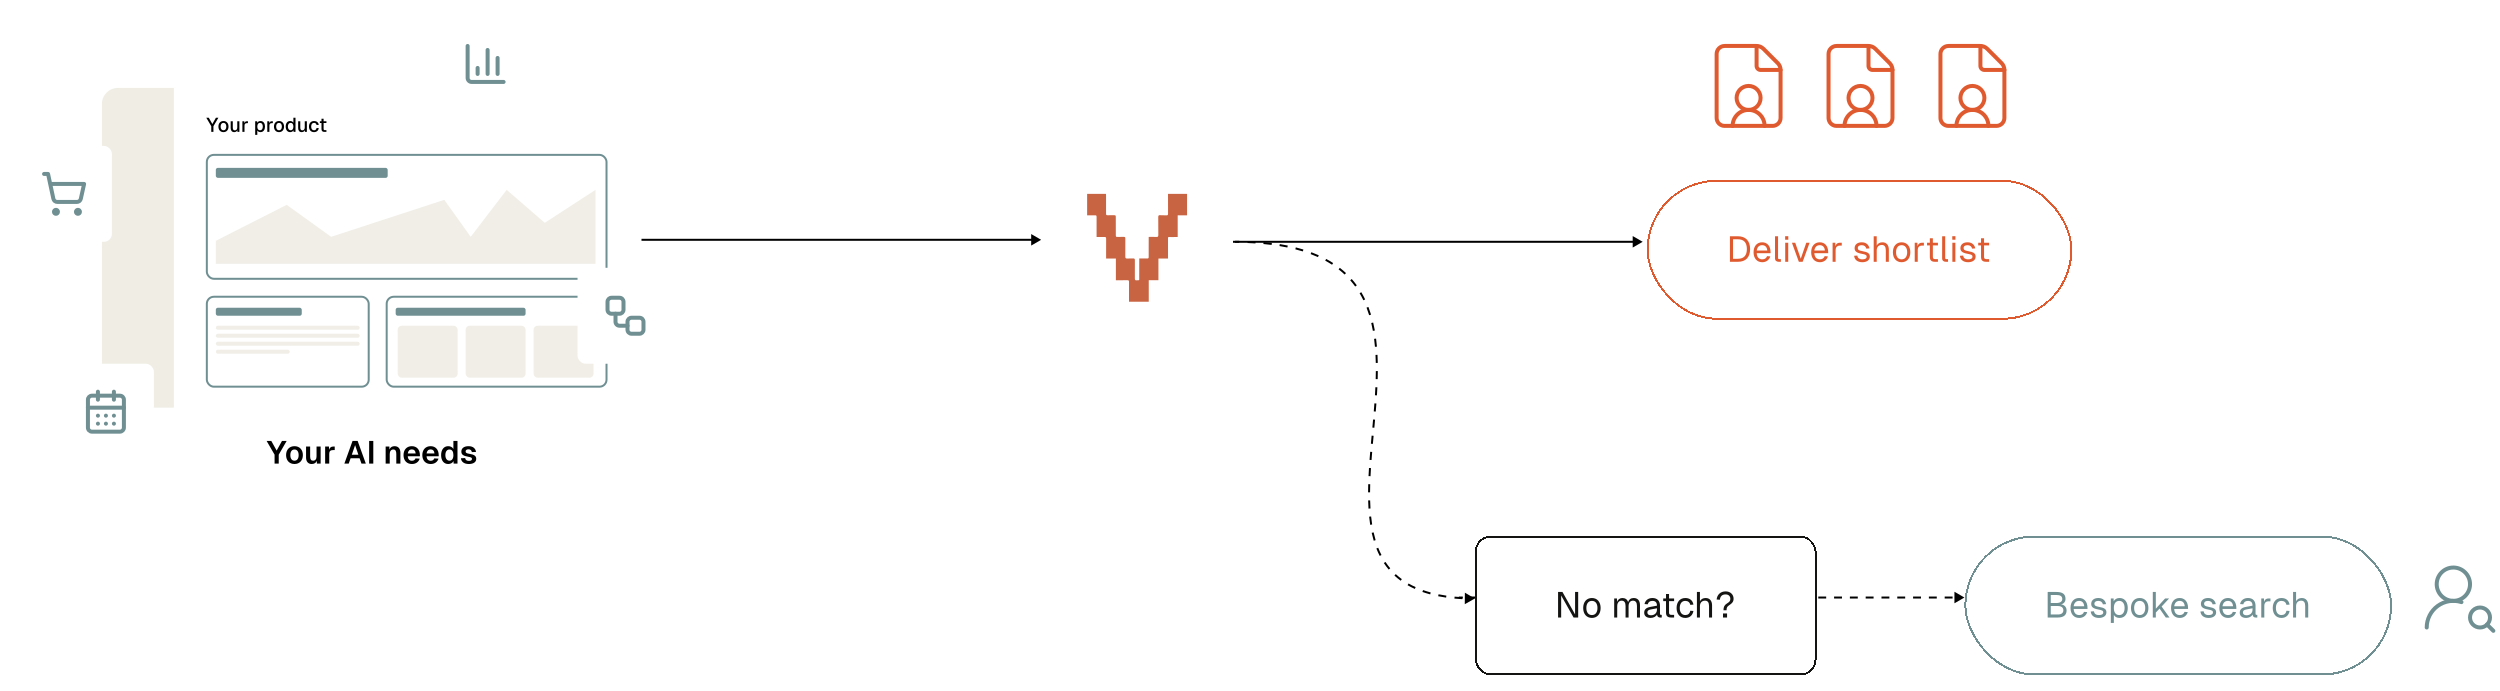 <svg width="1251" height="346" viewBox="0 0 1251 346" fill="none" xmlns="http://www.w3.org/2000/svg">
<path d="M822 121L817 118.113V123.887L822 121ZM569 121V121.5H817.5V121V120.5H569V121Z" fill="black"/>
<path d="M983 299L978 296.113V301.887L983 299ZM730 299V299.5H731.977V299V298.5H730V299ZM735.93 299V299.5H739.883V299V298.5H735.93V299ZM743.836 299V299.5H747.789V299V298.5H743.836V299ZM751.742 299V299.5H755.695V299V298.5H751.742V299ZM759.648 299V299.5H763.602V299V298.5H759.648V299ZM767.555 299V299.5H771.508V299V298.5H767.555V299ZM775.461 299V299.5H779.414V299V298.5H775.461V299ZM783.367 299V299.5H787.32V299V298.5H783.367V299ZM791.273 299V299.5H795.227V299V298.5H791.273V299ZM799.18 299V299.5H803.133V299V298.5H799.18V299ZM807.086 299V299.5H811.039V299V298.5H807.086V299ZM814.992 299V299.5H818.945V299V298.5H814.992V299ZM822.898 299V299.5H826.852V299V298.5H822.898V299ZM830.805 299V299.5H834.758V299V298.5H830.805V299ZM838.711 299V299.5H842.664V299V298.5H838.711V299ZM846.617 299V299.5H850.57V299V298.5H846.617V299ZM854.523 299V299.5H858.477V299V298.5H854.523V299ZM862.43 299V299.5H866.383V299V298.5H862.43V299ZM870.336 299V299.5H874.289V299V298.5H870.336V299ZM878.242 299V299.5H882.195V299V298.5H878.242V299ZM886.148 299V299.5H890.102V299V298.5H886.148V299ZM894.055 299V299.5H898.008V299V298.5H894.055V299ZM901.961 299V299.5H905.914V299V298.5H901.961V299ZM909.867 299V299.5H913.82V299V298.5H909.867V299ZM917.773 299V299.5H921.727V299V298.5H917.773V299ZM925.68 299V299.5H929.633V299V298.5H925.68V299ZM933.586 299V299.5H937.539V299V298.5H933.586V299ZM941.492 299V299.5H945.445V299V298.5H941.492V299ZM949.398 299V299.5H953.352V299V298.5H949.398V299ZM957.305 299V299.5H961.258V299V298.5H957.305V299ZM965.211 299V299.5H969.164V299V298.5H965.211V299ZM973.117 299V299.5H977.07V299V298.5H973.117V299Z" fill="black"/>
<path d="M521 120L516 117.113V122.887L521 120ZM268 120V120.5H516.5V120V119.5H268V120Z" fill="black"/>
<g filter="url(#filter0_d_184_3608)">
<g clip-path="url(#clip0_184_3608)">
<rect x="51" y="40" width="270" height="160" rx="8" fill="white"/>
<path d="M105.72 62V59.15L103.22 54.9H104.46L106.26 58.07L108.05 54.9H109.29L106.8 59.15V62H105.72ZM111.829 62.12C110.299 62.12 109.299 61.03 109.299 59.34C109.299 57.65 110.299 56.56 111.829 56.56C113.349 56.56 114.349 57.65 114.349 59.34C114.349 61.03 113.349 62.12 111.829 62.12ZM111.829 61.2C112.729 61.2 113.249 60.51 113.249 59.34C113.249 58.17 112.729 57.48 111.829 57.48C110.929 57.48 110.399 58.17 110.399 59.34C110.399 60.51 110.929 61.2 111.829 61.2ZM117.18 62.12C116.1 62.12 115.43 61.37 115.43 60.1V56.68H116.49V59.83C116.49 60.8 116.82 61.23 117.5 61.23C118.27 61.23 118.73 60.71 118.73 59.8V56.68H119.79V62H118.8L118.79 61.13C118.51 61.78 117.95 62.12 117.18 62.12ZM121.289 62V56.68H122.259L122.289 57.69C122.489 56.99 122.899 56.68 123.559 56.68H124.069V57.63H123.559C122.749 57.63 122.349 58.02 122.349 58.86V62H121.289ZM127.695 63.5V56.68H128.695L128.715 57.49C129.025 56.88 129.615 56.56 130.325 56.56C131.885 56.56 132.605 57.84 132.605 59.34C132.605 60.84 131.875 62.12 130.325 62.12C129.635 62.12 129.035 61.8 128.755 61.28V63.5H127.695ZM130.135 61.2C130.985 61.2 131.505 60.51 131.505 59.34C131.505 58.17 130.985 57.48 130.135 57.48C129.285 57.48 128.755 58.11 128.755 59.34C128.755 60.57 129.275 61.2 130.135 61.2ZM133.75 62V56.68H134.72L134.75 57.69C134.95 56.99 135.36 56.68 136.02 56.68H136.53V57.63H136.02C135.21 57.63 134.81 58.02 134.81 58.86V62H133.75ZM139.622 62.12C138.092 62.12 137.092 61.03 137.092 59.34C137.092 57.65 138.092 56.56 139.622 56.56C141.142 56.56 142.142 57.65 142.142 59.34C142.142 61.03 141.142 62.12 139.622 62.12ZM139.622 61.2C140.522 61.2 141.042 60.51 141.042 59.34C141.042 58.17 140.522 57.48 139.622 57.48C138.722 57.48 138.192 58.17 138.192 59.34C138.192 60.51 138.722 61.2 139.622 61.2ZM145.191 62.12C143.821 62.12 142.961 61.05 142.961 59.34C142.961 57.64 143.821 56.56 145.191 56.56C145.921 56.56 146.531 56.88 146.811 57.43V54.9H147.871V62H146.891L146.861 61.2C146.561 61.78 145.931 62.12 145.191 62.12ZM145.471 61.2C146.331 61.2 146.811 60.51 146.811 59.34C146.811 58.16 146.331 57.48 145.471 57.48C144.611 57.48 144.061 58.18 144.061 59.34C144.061 60.48 144.621 61.2 145.471 61.2ZM150.949 62.12C149.869 62.12 149.199 61.37 149.199 60.1V56.68H150.259V59.83C150.259 60.8 150.589 61.23 151.269 61.23C152.039 61.23 152.499 60.71 152.499 59.8V56.68H153.559V62H152.569L152.559 61.13C152.279 61.78 151.719 62.12 150.949 62.12ZM157.142 62.12C155.602 62.12 154.612 61.02 154.612 59.34C154.612 57.66 155.602 56.56 157.142 56.56C158.432 56.56 159.342 57.26 159.512 58.49L158.412 58.55C158.302 57.86 157.812 57.48 157.142 57.48C156.242 57.48 155.712 58.17 155.712 59.34C155.712 60.51 156.242 61.2 157.142 61.2C157.812 61.2 158.302 60.82 158.412 60.05L159.512 60.11C159.342 61.33 158.442 62.12 157.142 62.12ZM162.353 62C161.343 62 160.873 61.56 160.873 60.56V57.55H160.063V56.68H160.873V55.43H161.933V56.68H163.343V57.55H161.933V60.48C161.933 60.98 162.143 61.13 162.583 61.13H163.343V62H162.353Z" fill="black"/>
<rect x="103.5" y="73.5" width="200" height="62" rx="3.5" stroke="#6F8F92"/>
<rect x="103.5" y="144.5" width="81" height="45" rx="3.5" stroke="#6F8F92"/>
<rect x="193.5" y="144.5" width="110" height="45" rx="3.5" stroke="#6F8F92"/>
<rect x="108" y="80" width="86" height="5" rx="1" fill="#6F8F92"/>
<rect x="108" y="150" width="43" height="4" rx="1" fill="#6F8F92"/>
<rect x="108" y="159" width="72" height="2" rx="1" fill="#F0EEE6"/>
<rect x="108" y="163" width="72" height="2" rx="1" fill="#F0EEE6"/>
<rect x="108" y="167" width="72" height="2" rx="1" fill="#F0EEE6"/>
<rect x="108" y="171" width="37" height="2" rx="1" fill="#F0EEE6"/>
<rect x="198" y="150" width="65" height="4" rx="1" fill="#6F8F92"/>
<path d="M143.46 98.5L108 116.5V128H298V91L272.596 107.5L253.543 91L235.549 114.5L222.318 96L165.688 114.5L143.46 98.5Z" fill="#F0EEE6"/>
<rect x="199" y="159" width="30" height="26" rx="2" fill="#F0EEE6"/>
<rect x="233" y="159" width="30" height="26" rx="2" fill="#F0EEE6"/>
<rect x="267" y="159" width="30" height="26" rx="2" fill="#F0EEE6"/>
<rect x="47" y="34" width="40" height="166" fill="#EFEDE4"/>
</g>
</g>
<path d="M137.399 232V227.52L133.415 220.64H135.751L138.439 225.472L141.111 220.64H143.447L139.479 227.52V232H137.399ZM147.364 232.192C144.82 232.192 143.156 230.432 143.156 227.728C143.156 225.024 144.82 223.264 147.364 223.264C149.892 223.264 151.556 225.024 151.556 227.728C151.556 230.432 149.892 232.192 147.364 232.192ZM147.364 230.528C148.676 230.528 149.444 229.504 149.444 227.728C149.444 225.968 148.676 224.928 147.364 224.928C146.036 224.928 145.284 225.968 145.284 227.728C145.284 229.504 146.036 230.528 147.364 230.528ZM155.967 232.192C154.223 232.192 153.151 230.992 153.151 228.96V223.456H155.199V228.448C155.199 229.888 155.663 230.528 156.655 230.528C157.759 230.528 158.399 229.776 158.399 228.368V223.456H160.447V232H158.575L158.543 230.576C158.111 231.648 157.231 232.192 155.967 232.192ZM162.698 232V223.456H164.618L164.666 225.104C165.002 223.952 165.674 223.456 166.714 223.456H167.498V225.216H166.698C165.386 225.216 164.746 225.76 164.746 227.072V232H162.698ZM172.321 232L176.417 220.64H178.961L183.057 232H180.881L179.937 229.312H175.441L174.497 232H172.321ZM176.049 227.536H179.329L177.697 222.736L176.049 227.536ZM184.718 232V220.64H186.798V232H184.718ZM192.979 232V223.456H194.835L194.883 224.928C195.331 223.744 196.307 223.264 197.443 223.264C199.331 223.264 200.355 224.592 200.355 226.512V232H198.307V227.168C198.307 225.728 197.923 224.928 196.819 224.928C195.715 224.928 195.027 225.728 195.027 227.168V232H192.979ZM206.114 232.192C203.554 232.192 201.922 230.432 201.922 227.728C201.922 225.04 203.554 223.264 206.066 223.264C208.514 223.264 210.13 224.96 210.13 227.84V228.304H204.05C204.13 229.808 204.914 230.56 206.13 230.56C207.042 230.56 207.666 230.128 207.906 229.376L210.002 229.504C209.538 231.168 208.082 232.192 206.114 232.192ZM208.002 226.928C207.906 225.536 207.154 224.88 206.066 224.88C204.962 224.88 204.21 225.6 204.05 226.928H208.002ZM215.52 232.192C212.96 232.192 211.328 230.432 211.328 227.728C211.328 225.04 212.96 223.264 215.472 223.264C217.92 223.264 219.536 224.96 219.536 227.84V228.304H213.456C213.536 229.808 214.32 230.56 215.536 230.56C216.448 230.56 217.072 230.128 217.312 229.376L219.408 229.504C218.944 231.168 217.488 232.192 215.52 232.192ZM217.408 226.928C217.312 225.536 216.56 224.88 215.472 224.88C214.368 224.88 213.616 225.6 213.456 226.928H217.408ZM224.286 232.192C222.094 232.192 220.734 230.464 220.734 227.728C220.734 224.992 222.126 223.264 224.286 223.264C225.47 223.264 226.414 223.792 226.878 224.672V220.64H228.926V232H226.99L226.942 230.736C226.462 231.648 225.47 232.192 224.286 232.192ZM224.894 230.528C226.158 230.528 226.878 229.536 226.878 227.728C226.878 225.904 226.174 224.928 224.894 224.928C223.646 224.928 222.862 225.984 222.862 227.728C222.862 229.44 223.662 230.528 224.894 230.528ZM234.64 232.192C232.112 232.192 230.784 230.992 230.656 229.312L232.752 229.216C232.896 230.112 233.456 230.624 234.64 230.624C235.6 230.624 236.176 230.336 236.176 229.664C236.176 229.088 235.888 228.832 234.304 228.56C231.68 228.112 230.864 227.408 230.864 225.952C230.864 224.368 232.112 223.264 234.48 223.264C236.784 223.264 237.968 224.496 238.208 226.144L236.128 226.24C235.984 225.376 235.408 224.832 234.464 224.832C233.488 224.832 232.992 225.264 232.992 225.888C232.992 226.576 233.44 226.848 234.736 227.056C237.424 227.472 238.304 228.208 238.304 229.632C238.304 231.28 236.816 232.192 234.64 232.192Z" fill="black"/>
<g filter="url(#filter1_d_184_3608)">
<rect x="29" y="178" width="48" height="48" rx="4" fill="white"/>
<path d="M49 192V196" stroke="#6F8F92" stroke-width="2" stroke-linecap="round" stroke-linejoin="round"/>
<path d="M57 192V196" stroke="#6F8F92" stroke-width="2" stroke-linecap="round" stroke-linejoin="round"/>
<path d="M60 194H46C44.895 194 44 194.895 44 196V210C44 211.105 44.895 212 46 212H60C61.105 212 62 211.105 62 210V196C62 194.895 61.105 194 60 194Z" stroke="#6F8F92" stroke-width="2" stroke-linecap="round" stroke-linejoin="round"/>
<path d="M44 200H62" stroke="#6F8F92" stroke-width="2" stroke-linecap="round" stroke-linejoin="round"/>
<path d="M49 204H49.01" stroke="#6F8F92" stroke-width="2" stroke-linecap="round" stroke-linejoin="round"/>
<path d="M53 204H53.01" stroke="#6F8F92" stroke-width="2" stroke-linecap="round" stroke-linejoin="round"/>
<path d="M57 204H57.01" stroke="#6F8F92" stroke-width="2" stroke-linecap="round" stroke-linejoin="round"/>
<path d="M49 208H49.01" stroke="#6F8F92" stroke-width="2" stroke-linecap="round" stroke-linejoin="round"/>
<path d="M53 208H53.01" stroke="#6F8F92" stroke-width="2" stroke-linecap="round" stroke-linejoin="round"/>
<path d="M57 208H57.01" stroke="#6F8F92" stroke-width="2" stroke-linecap="round" stroke-linejoin="round"/>
</g>
<g filter="url(#filter2_d_184_3608)">
<rect x="219" y="4" width="48" height="48" rx="4" fill="white"/>
<path d="M234 19V35C234 35.53 234.211 36.039 234.586 36.414C234.961 36.789 235.47 37 236 37H252" stroke="#6F8F92" stroke-width="2" stroke-linecap="round" stroke-linejoin="round"/>
<path d="M249 33V25" stroke="#6F8F92" stroke-width="2" stroke-linecap="round" stroke-linejoin="round"/>
<path d="M244 33V21" stroke="#6F8F92" stroke-width="2" stroke-linecap="round" stroke-linejoin="round"/>
<path d="M239 33V30" stroke="#6F8F92" stroke-width="2" stroke-linecap="round" stroke-linejoin="round"/>
</g>
<g filter="url(#filter3_d_184_3608)">
<rect x="8" y="69" width="48" height="48" rx="4" fill="white"/>
<path d="M28 103C28.552 103 29 102.552 29 102C29 101.448 28.552 101 28 101C27.448 101 27 101.448 27 102C27 102.552 27.448 103 28 103Z" stroke="#6F8F92" stroke-width="2" stroke-linecap="round" stroke-linejoin="round"/>
<path d="M39 103C39.552 103 40 102.552 40 102C40 101.448 39.552 101 39 101C38.448 101 38 101.448 38 102C38 102.552 38.448 103 39 103Z" stroke="#6F8F92" stroke-width="2" stroke-linecap="round" stroke-linejoin="round"/>
<path d="M22.051 83.05H24.051L26.711 95.47C26.808 95.925 27.061 96.331 27.427 96.62C27.791 96.908 28.246 97.06 28.711 97.05H38.491C38.946 97.049 39.387 96.893 39.742 96.608C40.096 96.322 40.343 95.924 40.441 95.48L42.091 88.05H25.121" stroke="#6F8F92" stroke-width="2" stroke-linecap="round" stroke-linejoin="round"/>
</g>
<g filter="url(#filter4_d_184_3608)">
<rect x="289" y="130" width="48" height="48" rx="4" fill="white"/>
<path d="M310 145H306C304.895 145 304 145.895 304 147V151C304 152.105 304.895 153 306 153H310C311.105 153 312 152.105 312 151V147C312 145.895 311.105 145 310 145Z" stroke="#6F8F92" stroke-width="2" stroke-linecap="round" stroke-linejoin="round"/>
<path d="M308 153V157C308 157.53 308.211 158.039 308.586 158.414C308.961 158.789 309.47 159 310 159H314" stroke="#6F8F92" stroke-width="2" stroke-linecap="round" stroke-linejoin="round"/>
<path d="M320 155H316C314.895 155 314 155.895 314 157V161C314 162.105 314.895 163 316 163H320C321.105 163 322 162.105 322 161V157C322 155.895 321.105 155 320 155Z" stroke="#6F8F92" stroke-width="2" stroke-linecap="round" stroke-linejoin="round"/>
</g>
<g filter="url(#filter5_d_184_3608)">
<rect x="521" y="72" width="96" height="96" rx="8" fill="white" shape-rendering="crispEdges"/>
<path d="M584.47 116.277C584.47 119.327 584.47 122.288 584.47 125.367C582.854 125.367 581.308 125.367 579.676 125.367C579.676 129.033 579.676 132.581 579.676 136.217C578.038 136.217 576.486 136.217 574.836 136.217C574.836 139.844 574.836 143.387 574.836 147C571.504 147 568.273 147 564.955 147C564.955 146.632 564.955 146.314 564.955 145.996C564.952 143.028 564.935 140.059 564.958 137.091C564.963 136.431 564.79 136.214 564.214 136.226C562.55 136.263 560.885 136.236 559.22 136.234C558.971 136.233 558.722 136.234 558.385 136.234C558.385 132.593 558.385 129.046 558.385 125.373C556.73 125.373 555.159 125.373 553.498 125.373C553.498 124.545 553.498 123.84 553.498 123.135C553.497 120.611 553.465 118.087 553.511 115.565C553.526 114.753 553.292 114.555 552.638 114.582C551.366 114.634 550.091 114.597 548.73 114.597C548.73 113.993 548.73 113.554 548.73 113.115C548.727 110.265 548.711 107.415 548.732 104.565C548.737 103.953 548.591 103.73 548.043 103.746C546.716 103.785 545.388 103.759 544 103.759C544 100.146 544 96.606 544 93C547.125 93 550.234 93 553.426 93C553.44 93.324 553.465 93.638 553.466 93.953C553.472 96.921 553.49 99.89 553.464 102.858C553.458 103.536 553.648 103.731 554.214 103.706C555.236 103.661 556.262 103.695 557.286 103.695C558.34 103.695 558.34 103.695 558.342 104.876C558.346 107.696 558.349 110.516 558.355 113.336C558.358 114.556 558.361 114.554 559.377 114.551C560.376 114.548 561.376 114.583 562.373 114.537C562.943 114.51 563.127 114.721 563.121 115.392C563.097 118.361 563.146 121.33 563.102 124.297C563.088 125.181 563.335 125.412 564.056 125.363C565.051 125.296 566.056 125.404 567.05 125.33C567.762 125.278 567.897 125.589 567.89 126.343C567.861 129.341 567.909 132.339 567.879 135.337C567.872 136.095 568.083 136.296 568.71 136.271C570.329 136.207 570.06 136.455 570.069 134.728C570.085 131.967 570.075 129.206 570.077 126.446C570.077 126.124 570.077 125.802 570.077 125.343C571.358 125.343 572.576 125.344 573.794 125.343C574.797 125.341 574.799 125.34 574.8 124.189C574.804 121.339 574.805 118.49 574.807 115.64C574.808 115.319 574.807 114.997 574.807 114.55C576.154 114.55 577.428 114.497 578.697 114.57C579.454 114.613 579.638 114.315 579.626 113.473C579.585 110.535 579.639 107.595 579.593 104.658C579.58 103.831 579.822 103.645 580.473 103.688C581.52 103.757 582.573 103.697 583.62 103.768C584.283 103.813 584.505 103.595 584.493 102.785C584.449 99.847 584.475 96.908 584.475 93.969C584.475 93.676 584.475 93.383 584.475 93.015C587.67 93.015 590.802 93.015 594 93.015C594 96.57 594 100.112 594 103.749C592.461 103.749 590.935 103.749 589.317 103.749C589.317 107.388 589.317 110.935 589.317 114.61C588.107 114.61 586.988 114.599 585.868 114.613C584.245 114.632 584.495 114.356 584.47 116.277Z" fill="#C96442"/>
</g>
<g filter="url(#filter6_d_184_3608)">
<rect x="824" y="86" width="213" height="70" rx="35" fill="white" shape-rendering="crispEdges"/>
<rect x="824.5" y="86.5" width="212" height="69" rx="34.5" stroke="#E05A2F" shape-rendering="crispEdges"/>
<path d="M865.656 127V114.22H869.616C873.54 114.22 875.754 116.524 875.754 120.628C875.754 124.714 873.594 127 869.724 127H865.656ZM869.616 125.488C872.622 125.488 874.134 123.868 874.134 120.628C874.134 117.352 872.622 115.732 869.616 115.732H867.204V125.488H869.616ZM881.859 127.216C879.159 127.216 877.485 125.254 877.485 122.23C877.485 119.206 879.159 117.244 881.787 117.244C884.271 117.244 885.999 119.044 885.999 122.248V122.698H879.069C879.177 124.75 880.203 125.776 881.859 125.776C883.101 125.776 883.911 125.146 884.235 124.174L885.855 124.3C885.351 126.01 883.875 127.216 881.859 127.216ZM884.343 121.366C884.199 119.53 883.191 118.684 881.787 118.684C880.311 118.684 879.321 119.602 879.069 121.366H884.343ZM890.094 127C888.978 127 888.204 126.46 888.204 125.2L888.222 114.22H889.734V125.074C889.734 125.47 889.932 125.668 890.328 125.668H891.156V127H890.094ZM893.319 127V117.46H894.831V127H893.319ZM893.283 115.966V114.202H894.867V115.966H893.283ZM900.143 127L896.669 117.46H898.325L901.097 125.452L903.869 117.46H905.525L902.051 127H900.143ZM910.687 127.216C907.987 127.216 906.313 125.254 906.313 122.23C906.313 119.206 907.987 117.244 910.615 117.244C913.099 117.244 914.827 119.044 914.827 122.248V122.698H907.897C908.005 124.75 909.031 125.776 910.687 125.776C911.929 125.776 912.739 125.146 913.063 124.174L914.683 124.3C914.179 126.01 912.703 127.216 910.687 127.216ZM913.171 121.366C913.027 119.53 912.019 118.684 910.615 118.684C909.139 118.684 908.149 119.602 907.897 121.366H913.171ZM917.032 127V117.46H918.364L918.418 119.224C918.76 118.018 919.516 117.46 920.686 117.46H921.622V118.9H920.704C919.264 118.9 918.544 119.674 918.544 121.24V127H917.032ZM931.933 127.216C929.377 127.216 927.955 125.866 927.811 123.994L929.395 123.886C929.575 125.038 930.313 125.776 931.933 125.776C933.229 125.776 934.075 125.38 934.075 124.444C934.075 123.688 933.697 123.364 931.645 123.004C928.909 122.518 928.045 121.672 928.045 120.16C928.045 118.468 929.341 117.244 931.645 117.244C933.967 117.244 935.191 118.648 935.479 120.304L933.895 120.412C933.679 119.404 932.923 118.684 931.627 118.684C930.259 118.684 929.629 119.278 929.629 120.088C929.629 121.024 930.241 121.384 931.933 121.672C934.849 122.176 935.659 122.932 935.659 124.444C935.659 126.208 934.039 127.216 931.933 127.216ZM937.598 127V114.22H939.11V118.954C939.596 117.784 940.676 117.244 941.99 117.244C944.042 117.244 945.176 118.738 945.176 120.862V127H943.664V121.294C943.664 119.458 942.998 118.576 941.666 118.576C940.118 118.576 939.11 119.548 939.11 121.312V127H937.598ZM951.574 127.216C948.928 127.216 947.2 125.272 947.2 122.23C947.2 119.188 948.928 117.244 951.574 117.244C954.202 117.244 955.93 119.188 955.93 122.23C955.93 125.272 954.202 127.216 951.574 127.216ZM951.574 125.776C953.32 125.776 954.346 124.444 954.346 122.23C954.346 120.016 953.32 118.684 951.574 118.684C949.81 118.684 948.784 120.016 948.784 122.23C948.784 124.444 949.81 125.776 951.574 125.776ZM958.129 127V117.46H959.461L959.515 119.224C959.857 118.018 960.613 117.46 961.783 117.46H962.719V118.9H961.801C960.361 118.9 959.641 119.674 959.641 121.24V127H958.129ZM968.231 127C966.503 127 965.693 126.244 965.693 124.552V118.792H964.289V117.46H965.693V115.228H967.205V117.46H969.743V118.792H967.205V124.516C967.205 125.38 967.583 125.668 968.375 125.668H969.743V127H968.231ZM973.73 127C972.614 127 971.84 126.46 971.84 125.2L971.858 114.22H973.37V125.074C973.37 125.47 973.568 125.668 973.964 125.668H974.792V127H973.73ZM976.956 127V117.46H978.468V127H976.956ZM976.92 115.966V114.202H978.504V115.966H976.92ZM984.878 127.216C982.322 127.216 980.9 125.866 980.756 123.994L982.34 123.886C982.52 125.038 983.258 125.776 984.878 125.776C986.174 125.776 987.02 125.38 987.02 124.444C987.02 123.688 986.642 123.364 984.59 123.004C981.854 122.518 980.99 121.672 980.99 120.16C980.99 118.468 982.286 117.244 984.59 117.244C986.912 117.244 988.136 118.648 988.424 120.304L986.84 120.412C986.624 119.404 985.868 118.684 984.572 118.684C983.204 118.684 982.574 119.278 982.574 120.088C982.574 121.024 983.186 121.384 984.878 121.672C987.794 122.176 988.604 122.932 988.604 124.444C988.604 126.208 986.984 127.216 984.878 127.216ZM993.842 127C992.114 127 991.304 126.244 991.304 124.552V118.792H989.9V117.46H991.304V115.228H992.816V117.46H995.354V118.792H992.816V124.516C992.816 125.38 993.194 125.668 993.986 125.668H995.354V127H993.842Z" fill="#E05A2F"/>
</g>
<g filter="url(#filter7_d_184_3608)">
<rect x="738" y="264" width="171" height="70" rx="8" fill="white" shape-rendering="crispEdges"/>
<rect x="738.5" y="264.5" width="170" height="69" rx="7.5" stroke="#141413" shape-rendering="crispEdges"/>
<path d="M779.656 305V292.22H781.852L788.17 303.452V292.22H789.718V305H787.414L781.204 293.984V305H779.656ZM796.597 305.216C793.951 305.216 792.223 303.272 792.223 300.23C792.223 297.188 793.951 295.244 796.597 295.244C799.225 295.244 800.953 297.188 800.953 300.23C800.953 303.272 799.225 305.216 796.597 305.216ZM796.597 303.776C798.343 303.776 799.369 302.444 799.369 300.23C799.369 298.016 798.343 296.684 796.597 296.684C794.833 296.684 793.807 298.016 793.807 300.23C793.807 302.444 794.833 303.776 796.597 303.776ZM807.741 305V295.46H809.127L809.163 297.134C809.631 295.964 810.621 295.244 811.845 295.244C813.285 295.244 814.293 295.964 814.707 297.242C815.121 295.964 816.093 295.244 817.497 295.244C819.531 295.244 820.647 296.558 820.647 298.862V305H819.135V299.186C819.135 297.458 818.451 296.576 817.137 296.576C815.805 296.576 814.941 297.584 814.941 299.294V305H813.429V299.294C813.429 297.602 812.871 296.576 811.467 296.576C810.135 296.576 809.253 297.602 809.253 299.294V305H807.741ZM825.978 305.216C823.998 305.216 822.756 304.262 822.756 302.624C822.756 301.004 823.674 300.104 825.762 299.708L829.146 299.078C829.146 297.476 828.39 296.684 826.878 296.684C825.546 296.684 824.808 297.296 824.52 298.394L822.918 298.268C823.278 296.468 824.718 295.244 826.878 295.244C829.326 295.244 830.658 296.72 830.658 299.132V303.074C830.658 303.506 830.802 303.668 831.162 303.668H831.54V305C831.432 305.018 831.198 305.036 830.964 305.036C829.812 305.036 829.29 304.586 829.164 303.524C828.696 304.514 827.382 305.216 825.978 305.216ZM826.122 303.884C828.03 303.884 829.146 302.66 829.146 301.076V300.392L826.05 300.968C824.754 301.202 824.34 301.688 824.34 302.48C824.34 303.38 825.006 303.884 826.122 303.884ZM836.211 305C834.483 305 833.673 304.244 833.673 302.552V296.792H832.269V295.46H833.673V293.228H835.185V295.46H837.723V296.792H835.185V302.516C835.185 303.38 835.563 303.668 836.355 303.668H837.723V305H836.211ZM843.337 305.216C840.673 305.216 838.963 303.254 838.963 300.23C838.963 297.206 840.673 295.244 843.337 295.244C845.533 295.244 847.063 296.432 847.387 298.556L845.803 298.664C845.587 297.404 844.633 296.684 843.337 296.684C841.573 296.684 840.547 298.016 840.547 300.23C840.547 302.444 841.573 303.776 843.337 303.776C844.633 303.776 845.587 303.056 845.803 301.616L847.387 301.724C847.063 303.848 845.533 305.216 843.337 305.216ZM849.137 305V292.22H850.649V296.954C851.135 295.784 852.215 295.244 853.529 295.244C855.581 295.244 856.715 296.738 856.715 298.862V305H855.203V299.294C855.203 297.458 854.537 296.576 853.205 296.576C851.657 296.576 850.649 297.548 850.649 299.312V305H849.137ZM862.422 301.382C862.422 299.654 862.926 298.754 864.168 297.98C865.572 297.116 865.86 296.684 865.86 295.604C865.86 294.362 864.978 293.444 863.52 293.444C861.738 293.444 860.802 294.38 860.622 296.108L859.002 296C859.218 293.624 860.892 291.932 863.52 291.932C865.86 291.932 867.48 293.462 867.48 295.604C867.48 297.116 866.76 297.908 865.212 298.916C864.24 299.546 863.97 300.122 863.97 301.382H862.422ZM862.188 305V302.966H864.222V305H862.188Z" fill="#141413"/>
</g>
<path d="M863 63C861.939 63 860.922 62.579 860.172 61.828C859.421 61.078 859 60.061 859 59V27C859 25.939 859.421 24.922 860.172 24.172C860.922 23.421 861.939 23 863 23H879C879.633 22.999 880.26 23.123 880.845 23.366C881.43 23.608 881.961 23.963 882.408 24.412L889.584 31.588C890.034 32.035 890.39 32.567 890.633 33.152C890.876 33.738 891.001 34.366 891 35V59C891 60.061 890.579 61.078 889.828 61.828C889.078 62.579 888.061 63 887 63H863Z" stroke="#E05A2F" stroke-width="2" stroke-linecap="round" stroke-linejoin="round"/>
<path d="M879 23V33C879 33.53 879.211 34.039 879.586 34.414C879.961 34.789 880.47 35 881 35H891" stroke="#E05A2F" stroke-width="2" stroke-linecap="round" stroke-linejoin="round"/>
<path d="M883 63C883 60.878 882.157 58.843 880.657 57.343C879.157 55.843 877.122 55 875 55C872.878 55 870.843 55.843 869.343 57.343C867.843 58.843 867 60.878 867 63" stroke="#E05A2F" stroke-width="2" stroke-linecap="round" stroke-linejoin="round"/>
<path d="M875 55C878.314 55 881 52.314 881 49C881 45.686 878.314 43 875 43C871.686 43 869 45.686 869 49C869 52.314 871.686 55 875 55Z" stroke="#E05A2F" stroke-width="2" stroke-linecap="round" stroke-linejoin="round"/>
<path d="M919 63C917.939 63 916.922 62.579 916.172 61.828C915.421 61.078 915 60.061 915 59V27C915 25.939 915.421 24.922 916.172 24.172C916.922 23.421 917.939 23 919 23H935C935.633 22.999 936.26 23.123 936.845 23.366C937.43 23.608 937.961 23.963 938.408 24.412L945.584 31.588C946.034 32.035 946.39 32.567 946.633 33.152C946.876 33.738 947.001 34.366 947 35V59C947 60.061 946.579 61.078 945.828 61.828C945.078 62.579 944.061 63 943 63H919Z" stroke="#E05A2F" stroke-width="2" stroke-linecap="round" stroke-linejoin="round"/>
<path d="M935 23V33C935 33.53 935.211 34.039 935.586 34.414C935.961 34.789 936.47 35 937 35H947" stroke="#E05A2F" stroke-width="2" stroke-linecap="round" stroke-linejoin="round"/>
<path d="M939 63C939 60.878 938.157 58.843 936.657 57.343C935.157 55.843 933.122 55 931 55C928.878 55 926.843 55.843 925.343 57.343C923.843 58.843 923 60.878 923 63" stroke="#E05A2F" stroke-width="2" stroke-linecap="round" stroke-linejoin="round"/>
<path d="M931 55C934.314 55 937 52.314 937 49C937 45.686 934.314 43 931 43C927.686 43 925 45.686 925 49C925 52.314 927.686 55 931 55Z" stroke="#E05A2F" stroke-width="2" stroke-linecap="round" stroke-linejoin="round"/>
<path d="M975 63C973.939 63 972.922 62.579 972.172 61.828C971.421 61.078 971 60.061 971 59V27C971 25.939 971.421 24.922 972.172 24.172C972.922 23.421 973.939 23 975 23H991C991.633 22.999 992.26 23.123 992.845 23.366C993.43 23.608 993.961 23.963 994.408 24.412L1001.58 31.588C1002.03 32.035 1002.39 32.567 1002.63 33.152C1002.88 33.738 1003 34.366 1003 35V59C1003 60.061 1002.58 61.078 1001.83 61.828C1001.08 62.579 1000.06 63 999 63H975Z" stroke="#E05A2F" stroke-width="2" stroke-linecap="round" stroke-linejoin="round"/>
<path d="M991 23V33C991 33.53 991.211 34.039 991.586 34.414C991.961 34.789 992.47 35 993 35H1003" stroke="#E05A2F" stroke-width="2" stroke-linecap="round" stroke-linejoin="round"/>
<path d="M995 63C995 60.878 994.157 58.843 992.657 57.343C991.157 55.843 989.122 55 987 55C984.878 55 982.843 55.843 981.343 57.343C979.843 58.843 979 60.878 979 63" stroke="#E05A2F" stroke-width="2" stroke-linecap="round" stroke-linejoin="round"/>
<path d="M987 55C990.314 55 993 52.314 993 49C993 45.686 990.314 43 987 43C983.686 43 981 45.686 981 49C981 52.314 983.686 55 987 55Z" stroke="#E05A2F" stroke-width="2" stroke-linecap="round" stroke-linejoin="round"/>
<g filter="url(#filter8_d_184_3608)">
<rect x="983" y="264" width="214" height="70" rx="35" fill="white" shape-rendering="crispEdges"/>
<rect x="983.5" y="264.5" width="213" height="69" rx="34.5" stroke="#6F8F92" shape-rendering="crispEdges"/>
<path d="M1024.66 305V292.22H1029.05C1032.07 292.22 1033.58 293.282 1033.58 295.658C1033.58 297.098 1032.74 298.142 1031.32 298.394C1033.06 298.646 1034.12 299.834 1034.12 301.49C1034.12 303.812 1032.56 305 1029.77 305H1024.66ZM1029.77 303.488C1031.51 303.488 1032.5 302.75 1032.5 301.4C1032.5 300.05 1031.51 299.258 1029.77 299.258H1026.2V303.488H1029.77ZM1029.05 297.746C1030.92 297.746 1031.96 297.008 1031.96 295.73C1031.96 294.38 1030.99 293.732 1029.05 293.732H1026.2V297.746H1029.05ZM1040.45 305.216C1037.75 305.216 1036.08 303.254 1036.08 300.23C1036.08 297.206 1037.75 295.244 1040.38 295.244C1042.87 295.244 1044.59 297.044 1044.59 300.248V300.698H1037.66C1037.77 302.75 1038.8 303.776 1040.45 303.776C1041.7 303.776 1042.51 303.146 1042.83 302.174L1044.45 302.3C1043.95 304.01 1042.47 305.216 1040.45 305.216ZM1042.94 299.366C1042.79 297.53 1041.79 296.684 1040.38 296.684C1038.91 296.684 1037.92 297.602 1037.66 299.366H1042.94ZM1050.33 305.216C1047.77 305.216 1046.35 303.866 1046.21 301.994L1047.79 301.886C1047.97 303.038 1048.71 303.776 1050.33 303.776C1051.62 303.776 1052.47 303.38 1052.47 302.444C1052.47 301.688 1052.09 301.364 1050.04 301.004C1047.3 300.518 1046.44 299.672 1046.44 298.16C1046.44 296.468 1047.74 295.244 1050.04 295.244C1052.36 295.244 1053.59 296.648 1053.87 298.304L1052.29 298.412C1052.07 297.404 1051.32 296.684 1050.02 296.684C1048.65 296.684 1048.02 297.278 1048.02 298.088C1048.02 299.024 1048.64 299.384 1050.33 299.672C1053.24 300.176 1054.05 300.932 1054.05 302.444C1054.05 304.208 1052.43 305.216 1050.33 305.216ZM1056.26 307.7V295.46H1057.66L1057.68 296.918C1058.25 295.82 1059.32 295.244 1060.61 295.244C1063.46 295.244 1064.73 297.602 1064.73 300.23C1064.73 302.858 1063.46 305.216 1060.61 305.216C1059.37 305.216 1058.27 304.658 1057.77 303.74V307.7H1056.26ZM1060.47 303.776C1062.12 303.776 1063.15 302.462 1063.15 300.23C1063.15 297.998 1062.12 296.684 1060.47 296.684C1058.81 296.684 1057.77 297.89 1057.77 300.23C1057.77 302.57 1058.79 303.776 1060.47 303.776ZM1070.71 305.216C1068.06 305.216 1066.33 303.272 1066.33 300.23C1066.33 297.188 1068.06 295.244 1070.71 295.244C1073.33 295.244 1075.06 297.188 1075.06 300.23C1075.06 303.272 1073.33 305.216 1070.71 305.216ZM1070.71 303.776C1072.45 303.776 1073.48 302.444 1073.48 300.23C1073.48 298.016 1072.45 296.684 1070.71 296.684C1068.94 296.684 1067.92 298.016 1067.92 300.23C1067.92 302.444 1068.94 303.776 1070.71 303.776ZM1077.26 305V292.22H1078.77V300.59L1083.42 295.46H1085.43L1081.67 299.51L1085.6 305H1083.76L1080.65 300.536L1078.77 302.516V305H1077.26ZM1090.76 305.216C1088.06 305.216 1086.39 303.254 1086.39 300.23C1086.39 297.206 1088.06 295.244 1090.69 295.244C1093.17 295.244 1094.9 297.044 1094.9 300.248V300.698H1087.97C1088.08 302.75 1089.11 303.776 1090.76 303.776C1092 303.776 1092.81 303.146 1093.14 302.174L1094.76 302.3C1094.25 304.01 1092.78 305.216 1090.76 305.216ZM1093.25 299.366C1093.1 297.53 1092.09 296.684 1090.69 296.684C1089.21 296.684 1088.22 297.602 1087.97 299.366H1093.25ZM1105.22 305.216C1102.67 305.216 1101.25 303.866 1101.1 301.994L1102.69 301.886C1102.87 303.038 1103.6 303.776 1105.22 303.776C1106.52 303.776 1107.37 303.38 1107.37 302.444C1107.37 301.688 1106.99 301.364 1104.94 301.004C1102.2 300.518 1101.34 299.672 1101.34 298.16C1101.34 296.468 1102.63 295.244 1104.94 295.244C1107.26 295.244 1108.48 296.648 1108.77 298.304L1107.19 298.412C1106.97 297.404 1106.21 296.684 1104.92 296.684C1103.55 296.684 1102.92 297.278 1102.92 298.088C1102.92 299.024 1103.53 299.384 1105.22 299.672C1108.14 300.176 1108.95 300.932 1108.95 302.444C1108.95 304.208 1107.33 305.216 1105.22 305.216ZM1114.93 305.216C1112.23 305.216 1110.56 303.254 1110.56 300.23C1110.56 297.206 1112.23 295.244 1114.86 295.244C1117.34 295.244 1119.07 297.044 1119.07 300.248V300.698H1112.14C1112.25 302.75 1113.28 303.776 1114.93 303.776C1116.17 303.776 1116.98 303.146 1117.31 302.174L1118.93 302.3C1118.42 304.01 1116.95 305.216 1114.93 305.216ZM1117.42 299.366C1117.27 297.53 1116.26 296.684 1114.86 296.684C1113.38 296.684 1112.39 297.602 1112.14 299.366H1117.42ZM1123.99 305.216C1122.01 305.216 1120.77 304.262 1120.77 302.624C1120.77 301.004 1121.69 300.104 1123.78 299.708L1127.16 299.078C1127.16 297.476 1126.41 296.684 1124.89 296.684C1123.56 296.684 1122.82 297.296 1122.54 298.394L1120.93 298.268C1121.29 296.468 1122.73 295.244 1124.89 295.244C1127.34 295.244 1128.67 296.72 1128.67 299.132V303.074C1128.67 303.506 1128.82 303.668 1129.18 303.668H1129.56V305C1129.45 305.018 1129.21 305.036 1128.98 305.036C1127.83 305.036 1127.31 304.586 1127.18 303.524C1126.71 304.514 1125.4 305.216 1123.99 305.216ZM1124.14 303.884C1126.05 303.884 1127.16 302.66 1127.16 301.076V300.392L1124.07 300.968C1122.77 301.202 1122.36 301.688 1122.36 302.48C1122.36 303.38 1123.02 303.884 1124.14 303.884ZM1131.54 305V295.46H1132.88L1132.93 297.224C1133.27 296.018 1134.03 295.46 1135.2 295.46H1136.13V296.9H1135.22C1133.78 296.9 1133.06 297.674 1133.06 299.24V305H1131.54ZM1141.65 305.216C1138.99 305.216 1137.28 303.254 1137.28 300.23C1137.28 297.206 1138.99 295.244 1141.65 295.244C1143.85 295.244 1145.38 296.432 1145.7 298.556L1144.12 298.664C1143.9 297.404 1142.95 296.684 1141.65 296.684C1139.89 296.684 1138.86 298.016 1138.86 300.23C1138.86 302.444 1139.89 303.776 1141.65 303.776C1142.95 303.776 1143.9 303.056 1144.12 301.616L1145.7 301.724C1145.38 303.848 1143.85 305.216 1141.65 305.216ZM1147.45 305V292.22H1148.96V296.954C1149.45 295.784 1150.53 295.244 1151.84 295.244C1153.9 295.244 1155.03 296.738 1155.03 298.862V305H1153.52V299.294C1153.52 297.458 1152.85 296.576 1151.52 296.576C1149.97 296.576 1148.96 297.548 1148.96 299.312V305H1147.45Z" fill="#6F8F92"/>
</g>
<path d="M1227.67 300.667C1232.27 300.667 1236 296.936 1236 292.333C1236 287.731 1232.27 284 1227.67 284C1223.06 284 1219.33 287.731 1219.33 292.333C1219.33 296.936 1223.06 300.667 1227.67 300.667Z" stroke="#6F8F92" stroke-width="2" stroke-linecap="round" stroke-linejoin="round"/>
<path d="M1214.33 314C1214.33 311.902 1214.83 309.833 1215.78 307.962C1216.73 306.091 1218.11 304.471 1219.8 303.234C1221.5 301.996 1223.46 301.176 1225.53 300.84C1227.6 300.504 1229.73 300.662 1231.72 301.3" stroke="#6F8F92" stroke-width="2" stroke-linecap="round" stroke-linejoin="round"/>
<path d="M1241 314C1243.76 314 1246 311.761 1246 309C1246 306.239 1243.76 304 1241 304C1238.24 304 1236 306.239 1236 309C1236 311.761 1238.24 314 1241 314Z" stroke="#6F8F92" stroke-width="2" stroke-linecap="round" stroke-linejoin="round"/>
<path d="M1247.67 315.667L1244.5 312.5" stroke="#6F8F92" stroke-width="2" stroke-linecap="round" stroke-linejoin="round"/>
<path d="M738 299.5L733.025 296.57L732.975 302.344L738 299.5ZM618 121V121.5C618.718 121.5 619.428 121.504 620.132 121.512L620.137 121.013L620.143 120.513C619.436 120.504 618.721 120.5 618 120.5V121ZM624.287 121.112L624.269 121.612C625.62 121.661 626.944 121.727 628.241 121.808L628.273 121.309L628.304 120.81C626.998 120.728 625.665 120.662 624.305 120.612L624.287 121.112ZM632.237 121.615L632.191 122.113C633.602 122.242 634.978 122.392 636.321 122.561L636.383 122.065L636.446 121.569C635.091 121.398 633.704 121.248 632.283 121.117L632.237 121.615ZM640.33 122.633L640.25 123.127C641.601 123.347 642.916 123.588 644.195 123.85L644.296 123.36L644.396 122.871C643.103 122.606 641.775 122.362 640.411 122.14L640.33 122.633ZM648.307 124.278L648.184 124.763C649.474 125.09 650.723 125.441 651.934 125.814L652.081 125.336L652.229 124.858C651.001 124.48 649.735 124.125 648.43 123.793L648.307 124.278ZM656.022 126.676L655.847 127.145C657.113 127.619 658.333 128.12 659.507 128.648L659.712 128.192L659.917 127.736C658.723 127.199 657.483 126.69 656.197 126.208L656.022 126.676ZM663.376 130.001L663.138 130.441C664.331 131.086 665.471 131.762 666.559 132.467L666.831 132.048L667.103 131.628C665.992 130.908 664.83 130.219 663.614 129.561L663.376 130.001ZM670.146 134.406L669.839 134.8C670.901 135.628 671.906 136.489 672.857 137.382L673.199 137.017L673.541 136.652C672.568 135.739 671.54 134.858 670.454 134.011L670.146 134.406ZM676.03 139.939L675.654 140.269C676.538 141.273 677.365 142.31 678.139 143.378L678.544 143.085L678.949 142.792C678.157 141.698 677.31 140.637 676.405 139.608L676.03 139.939ZM680.77 146.479L680.34 146.733C681.019 147.88 681.646 149.057 682.225 150.263L682.676 150.046L683.127 149.83C682.535 148.599 681.894 147.397 681.2 146.224L680.77 146.479ZM684.281 153.766L683.814 153.946C684.292 155.185 684.726 156.449 685.119 157.737L685.597 157.591L686.075 157.445C685.675 156.135 685.234 154.848 684.747 153.586L684.281 153.766ZM686.657 161.515L686.17 161.63C686.476 162.919 686.746 164.228 686.983 165.555L687.475 165.467L687.967 165.379C687.727 164.034 687.453 162.707 687.144 161.4L686.657 161.515ZM688.093 169.499L687.597 169.563C687.767 170.876 687.908 172.205 688.025 173.547L688.523 173.504L689.021 173.46C688.904 172.105 688.76 170.763 688.589 169.435L688.093 169.499ZM688.801 177.577L688.302 177.603C688.368 178.928 688.414 180.265 688.441 181.612L688.941 181.602L689.441 181.593C689.414 180.236 689.368 178.889 689.3 177.552L688.801 177.577ZM688.966 185.681L688.466 185.677C688.458 187.01 688.433 188.352 688.395 189.7L688.895 189.714L689.395 189.729C689.433 188.374 689.458 187.025 689.466 185.684L688.966 185.681ZM688.741 193.785L688.241 193.762C688.179 195.099 688.105 196.442 688.023 197.789L688.522 197.819L689.021 197.85C689.104 196.499 689.178 195.151 689.24 193.808L688.741 193.785ZM688.247 201.877L687.748 201.841C687.65 203.182 687.545 204.526 687.435 205.872L687.933 205.913L688.431 205.954C688.542 204.606 688.647 203.258 688.746 201.914L688.247 201.877ZM687.588 209.956L687.09 209.912C686.972 211.259 686.85 212.606 686.728 213.952L687.226 213.997L687.724 214.042C687.846 212.696 687.968 211.348 688.086 210L687.588 209.956ZM686.857 218.031L686.359 217.986C686.235 219.338 686.113 220.688 685.993 222.035L686.491 222.079L686.989 222.123C687.109 220.778 687.231 219.429 687.355 218.077L686.857 218.031ZM686.142 226.109L685.644 226.068C685.53 227.426 685.422 228.78 685.32 230.128L685.819 230.165L686.318 230.203C686.419 228.858 686.527 227.507 686.64 226.151L686.142 226.109ZM685.538 234.197L685.039 234.165C684.952 235.531 684.875 236.89 684.811 238.239L685.31 238.263L685.809 238.288C685.874 236.944 685.951 235.59 686.037 234.228L685.538 234.197ZM685.153 242.295L684.654 242.281C684.614 243.656 684.59 245.02 684.583 246.371L685.083 246.374L685.583 246.376C685.589 245.034 685.614 243.678 685.653 242.31L685.153 242.295ZM685.12 250.397L684.621 250.409C684.654 251.793 684.71 253.161 684.791 254.512L685.29 254.482L685.79 254.452C685.709 253.114 685.654 251.758 685.62 250.385L685.12 250.397ZM685.614 258.49L685.117 258.541C685.259 259.922 685.432 261.282 685.64 262.618L686.134 262.541L686.628 262.465C686.423 261.147 686.252 259.804 686.112 258.439L685.614 258.49ZM686.873 266.514L686.385 266.621C686.68 267.969 687.017 269.29 687.4 270.581L687.879 270.438L688.359 270.296C687.983 269.031 687.652 267.734 687.362 266.407L686.873 266.514ZM689.195 274.278L688.73 274.461C689.231 275.738 689.787 276.98 690.401 278.183L690.847 277.956L691.292 277.729C690.693 276.556 690.151 275.344 689.661 274.095L689.195 274.278ZM692.885 281.465L692.468 281.74C693.217 282.877 694.031 283.972 694.915 285.021L695.297 284.699L695.68 284.377C694.822 283.359 694.031 282.295 693.303 281.19L692.885 281.465ZM698.105 287.647L697.765 288.014C698.741 288.921 699.784 289.784 700.897 290.6L701.192 290.197L701.488 289.794C700.406 289.001 699.393 288.162 698.445 287.281L698.105 287.647ZM704.599 292.414L704.35 292.847C705.497 293.508 706.706 294.127 707.979 294.702L708.185 294.247L708.391 293.791C707.147 293.229 705.967 292.624 704.849 291.98L704.599 292.414ZM711.939 295.748L711.773 296.22C713.019 296.658 714.319 297.061 715.673 297.426L715.804 296.944L715.934 296.461C714.602 296.102 713.326 295.706 712.105 295.276L711.939 295.748ZM719.753 297.87L719.655 298.361C720.935 298.619 722.26 298.848 723.629 299.046L723.701 298.552L723.773 298.057C722.42 297.861 721.114 297.635 719.852 297.38L719.753 297.87ZM727.837 299.045L727.789 299.543C729.06 299.664 730.366 299.761 731.709 299.834L731.736 299.335L731.763 298.836C730.434 298.763 729.141 298.667 727.884 298.547L727.837 299.045Z" fill="black"/>
<defs>
<filter id="filter0_d_184_3608" x="43" y="36" width="286" height="176" filterUnits="userSpaceOnUse" color-interpolation-filters="sRGB">
<feFlood flood-opacity="0" result="BackgroundImageFix"/>
<feColorMatrix in="SourceAlpha" type="matrix" values="0 0 0 0 0 0 0 0 0 0 0 0 0 0 0 0 0 0 127 0" result="hardAlpha"/>
<feOffset dy="4"/>
<feGaussianBlur stdDeviation="4"/>
<feComposite in2="hardAlpha" operator="out"/>
<feColorMatrix type="matrix" values="0 0 0 0 0 0 0 0 0 0 0 0 0 0 0 0 0 0 0.25 0"/>
<feBlend mode="normal" in2="BackgroundImageFix" result="effect1_dropShadow_184_3608"/>
<feBlend mode="normal" in="SourceGraphic" in2="effect1_dropShadow_184_3608" result="shape"/>
</filter>
<filter id="filter1_d_184_3608" x="21" y="174" width="64" height="64" filterUnits="userSpaceOnUse" color-interpolation-filters="sRGB">
<feFlood flood-opacity="0" result="BackgroundImageFix"/>
<feColorMatrix in="SourceAlpha" type="matrix" values="0 0 0 0 0 0 0 0 0 0 0 0 0 0 0 0 0 0 127 0" result="hardAlpha"/>
<feOffset dy="4"/>
<feGaussianBlur stdDeviation="4"/>
<feComposite in2="hardAlpha" operator="out"/>
<feColorMatrix type="matrix" values="0 0 0 0 0 0 0 0 0 0 0 0 0 0 0 0 0 0 0.25 0"/>
<feBlend mode="normal" in2="BackgroundImageFix" result="effect1_dropShadow_184_3608"/>
<feBlend mode="normal" in="SourceGraphic" in2="effect1_dropShadow_184_3608" result="shape"/>
</filter>
<filter id="filter2_d_184_3608" x="211" y="0" width="64" height="64" filterUnits="userSpaceOnUse" color-interpolation-filters="sRGB">
<feFlood flood-opacity="0" result="BackgroundImageFix"/>
<feColorMatrix in="SourceAlpha" type="matrix" values="0 0 0 0 0 0 0 0 0 0 0 0 0 0 0 0 0 0 127 0" result="hardAlpha"/>
<feOffset dy="4"/>
<feGaussianBlur stdDeviation="4"/>
<feComposite in2="hardAlpha" operator="out"/>
<feColorMatrix type="matrix" values="0 0 0 0 0 0 0 0 0 0 0 0 0 0 0 0 0 0 0.25 0"/>
<feBlend mode="normal" in2="BackgroundImageFix" result="effect1_dropShadow_184_3608"/>
<feBlend mode="normal" in="SourceGraphic" in2="effect1_dropShadow_184_3608" result="shape"/>
</filter>
<filter id="filter3_d_184_3608" x="0" y="65" width="64" height="64" filterUnits="userSpaceOnUse" color-interpolation-filters="sRGB">
<feFlood flood-opacity="0" result="BackgroundImageFix"/>
<feColorMatrix in="SourceAlpha" type="matrix" values="0 0 0 0 0 0 0 0 0 0 0 0 0 0 0 0 0 0 127 0" result="hardAlpha"/>
<feOffset dy="4"/>
<feGaussianBlur stdDeviation="4"/>
<feComposite in2="hardAlpha" operator="out"/>
<feColorMatrix type="matrix" values="0 0 0 0 0 0 0 0 0 0 0 0 0 0 0 0 0 0 0.25 0"/>
<feBlend mode="normal" in2="BackgroundImageFix" result="effect1_dropShadow_184_3608"/>
<feBlend mode="normal" in="SourceGraphic" in2="effect1_dropShadow_184_3608" result="shape"/>
</filter>
<filter id="filter4_d_184_3608" x="281" y="126" width="64" height="64" filterUnits="userSpaceOnUse" color-interpolation-filters="sRGB">
<feFlood flood-opacity="0" result="BackgroundImageFix"/>
<feColorMatrix in="SourceAlpha" type="matrix" values="0 0 0 0 0 0 0 0 0 0 0 0 0 0 0 0 0 0 127 0" result="hardAlpha"/>
<feOffset dy="4"/>
<feGaussianBlur stdDeviation="4"/>
<feComposite in2="hardAlpha" operator="out"/>
<feColorMatrix type="matrix" values="0 0 0 0 0 0 0 0 0 0 0 0 0 0 0 0 0 0 0.25 0"/>
<feBlend mode="normal" in2="BackgroundImageFix" result="effect1_dropShadow_184_3608"/>
<feBlend mode="normal" in="SourceGraphic" in2="effect1_dropShadow_184_3608" result="shape"/>
</filter>
<filter id="filter5_d_184_3608" x="511" y="66" width="116" height="116" filterUnits="userSpaceOnUse" color-interpolation-filters="sRGB">
<feFlood flood-opacity="0" result="BackgroundImageFix"/>
<feColorMatrix in="SourceAlpha" type="matrix" values="0 0 0 0 0 0 0 0 0 0 0 0 0 0 0 0 0 0 127 0" result="hardAlpha"/>
<feOffset dy="4"/>
<feGaussianBlur stdDeviation="5"/>
<feComposite in2="hardAlpha" operator="out"/>
<feColorMatrix type="matrix" values="0 0 0 0 0.788 0 0 0 0 0.392 0 0 0 0 0.259 0 0 0 1 0"/>
<feBlend mode="normal" in2="BackgroundImageFix" result="effect1_dropShadow_184_3608"/>
<feBlend mode="normal" in="SourceGraphic" in2="effect1_dropShadow_184_3608" result="shape"/>
</filter>
<filter id="filter6_d_184_3608" x="816" y="82" width="229" height="86" filterUnits="userSpaceOnUse" color-interpolation-filters="sRGB">
<feFlood flood-opacity="0" result="BackgroundImageFix"/>
<feColorMatrix in="SourceAlpha" type="matrix" values="0 0 0 0 0 0 0 0 0 0 0 0 0 0 0 0 0 0 127 0" result="hardAlpha"/>
<feOffset dy="4"/>
<feGaussianBlur stdDeviation="4"/>
<feComposite in2="hardAlpha" operator="out"/>
<feColorMatrix type="matrix" values="0 0 0 0 0 0 0 0 0 0 0 0 0 0 0 0 0 0 0.25 0"/>
<feBlend mode="normal" in2="BackgroundImageFix" result="effect1_dropShadow_184_3608"/>
<feBlend mode="normal" in="SourceGraphic" in2="effect1_dropShadow_184_3608" result="shape"/>
</filter>
<filter id="filter7_d_184_3608" x="730" y="260" width="187" height="86" filterUnits="userSpaceOnUse" color-interpolation-filters="sRGB">
<feFlood flood-opacity="0" result="BackgroundImageFix"/>
<feColorMatrix in="SourceAlpha" type="matrix" values="0 0 0 0 0 0 0 0 0 0 0 0 0 0 0 0 0 0 127 0" result="hardAlpha"/>
<feOffset dy="4"/>
<feGaussianBlur stdDeviation="4"/>
<feComposite in2="hardAlpha" operator="out"/>
<feColorMatrix type="matrix" values="0 0 0 0 0 0 0 0 0 0 0 0 0 0 0 0 0 0 0.25 0"/>
<feBlend mode="normal" in2="BackgroundImageFix" result="effect1_dropShadow_184_3608"/>
<feBlend mode="normal" in="SourceGraphic" in2="effect1_dropShadow_184_3608" result="shape"/>
</filter>
<filter id="filter8_d_184_3608" x="975" y="260" width="230" height="86" filterUnits="userSpaceOnUse" color-interpolation-filters="sRGB">
<feFlood flood-opacity="0" result="BackgroundImageFix"/>
<feColorMatrix in="SourceAlpha" type="matrix" values="0 0 0 0 0 0 0 0 0 0 0 0 0 0 0 0 0 0 127 0" result="hardAlpha"/>
<feOffset dy="4"/>
<feGaussianBlur stdDeviation="4"/>
<feComposite in2="hardAlpha" operator="out"/>
<feColorMatrix type="matrix" values="0 0 0 0 0 0 0 0 0 0 0 0 0 0 0 0 0 0 0.25 0"/>
<feBlend mode="normal" in2="BackgroundImageFix" result="effect1_dropShadow_184_3608"/>
<feBlend mode="normal" in="SourceGraphic" in2="effect1_dropShadow_184_3608" result="shape"/>
</filter>
<clipPath id="clip0_184_3608">
<rect x="51" y="40" width="270" height="160" rx="8" fill="white"/>
</clipPath>
</defs>
</svg>
